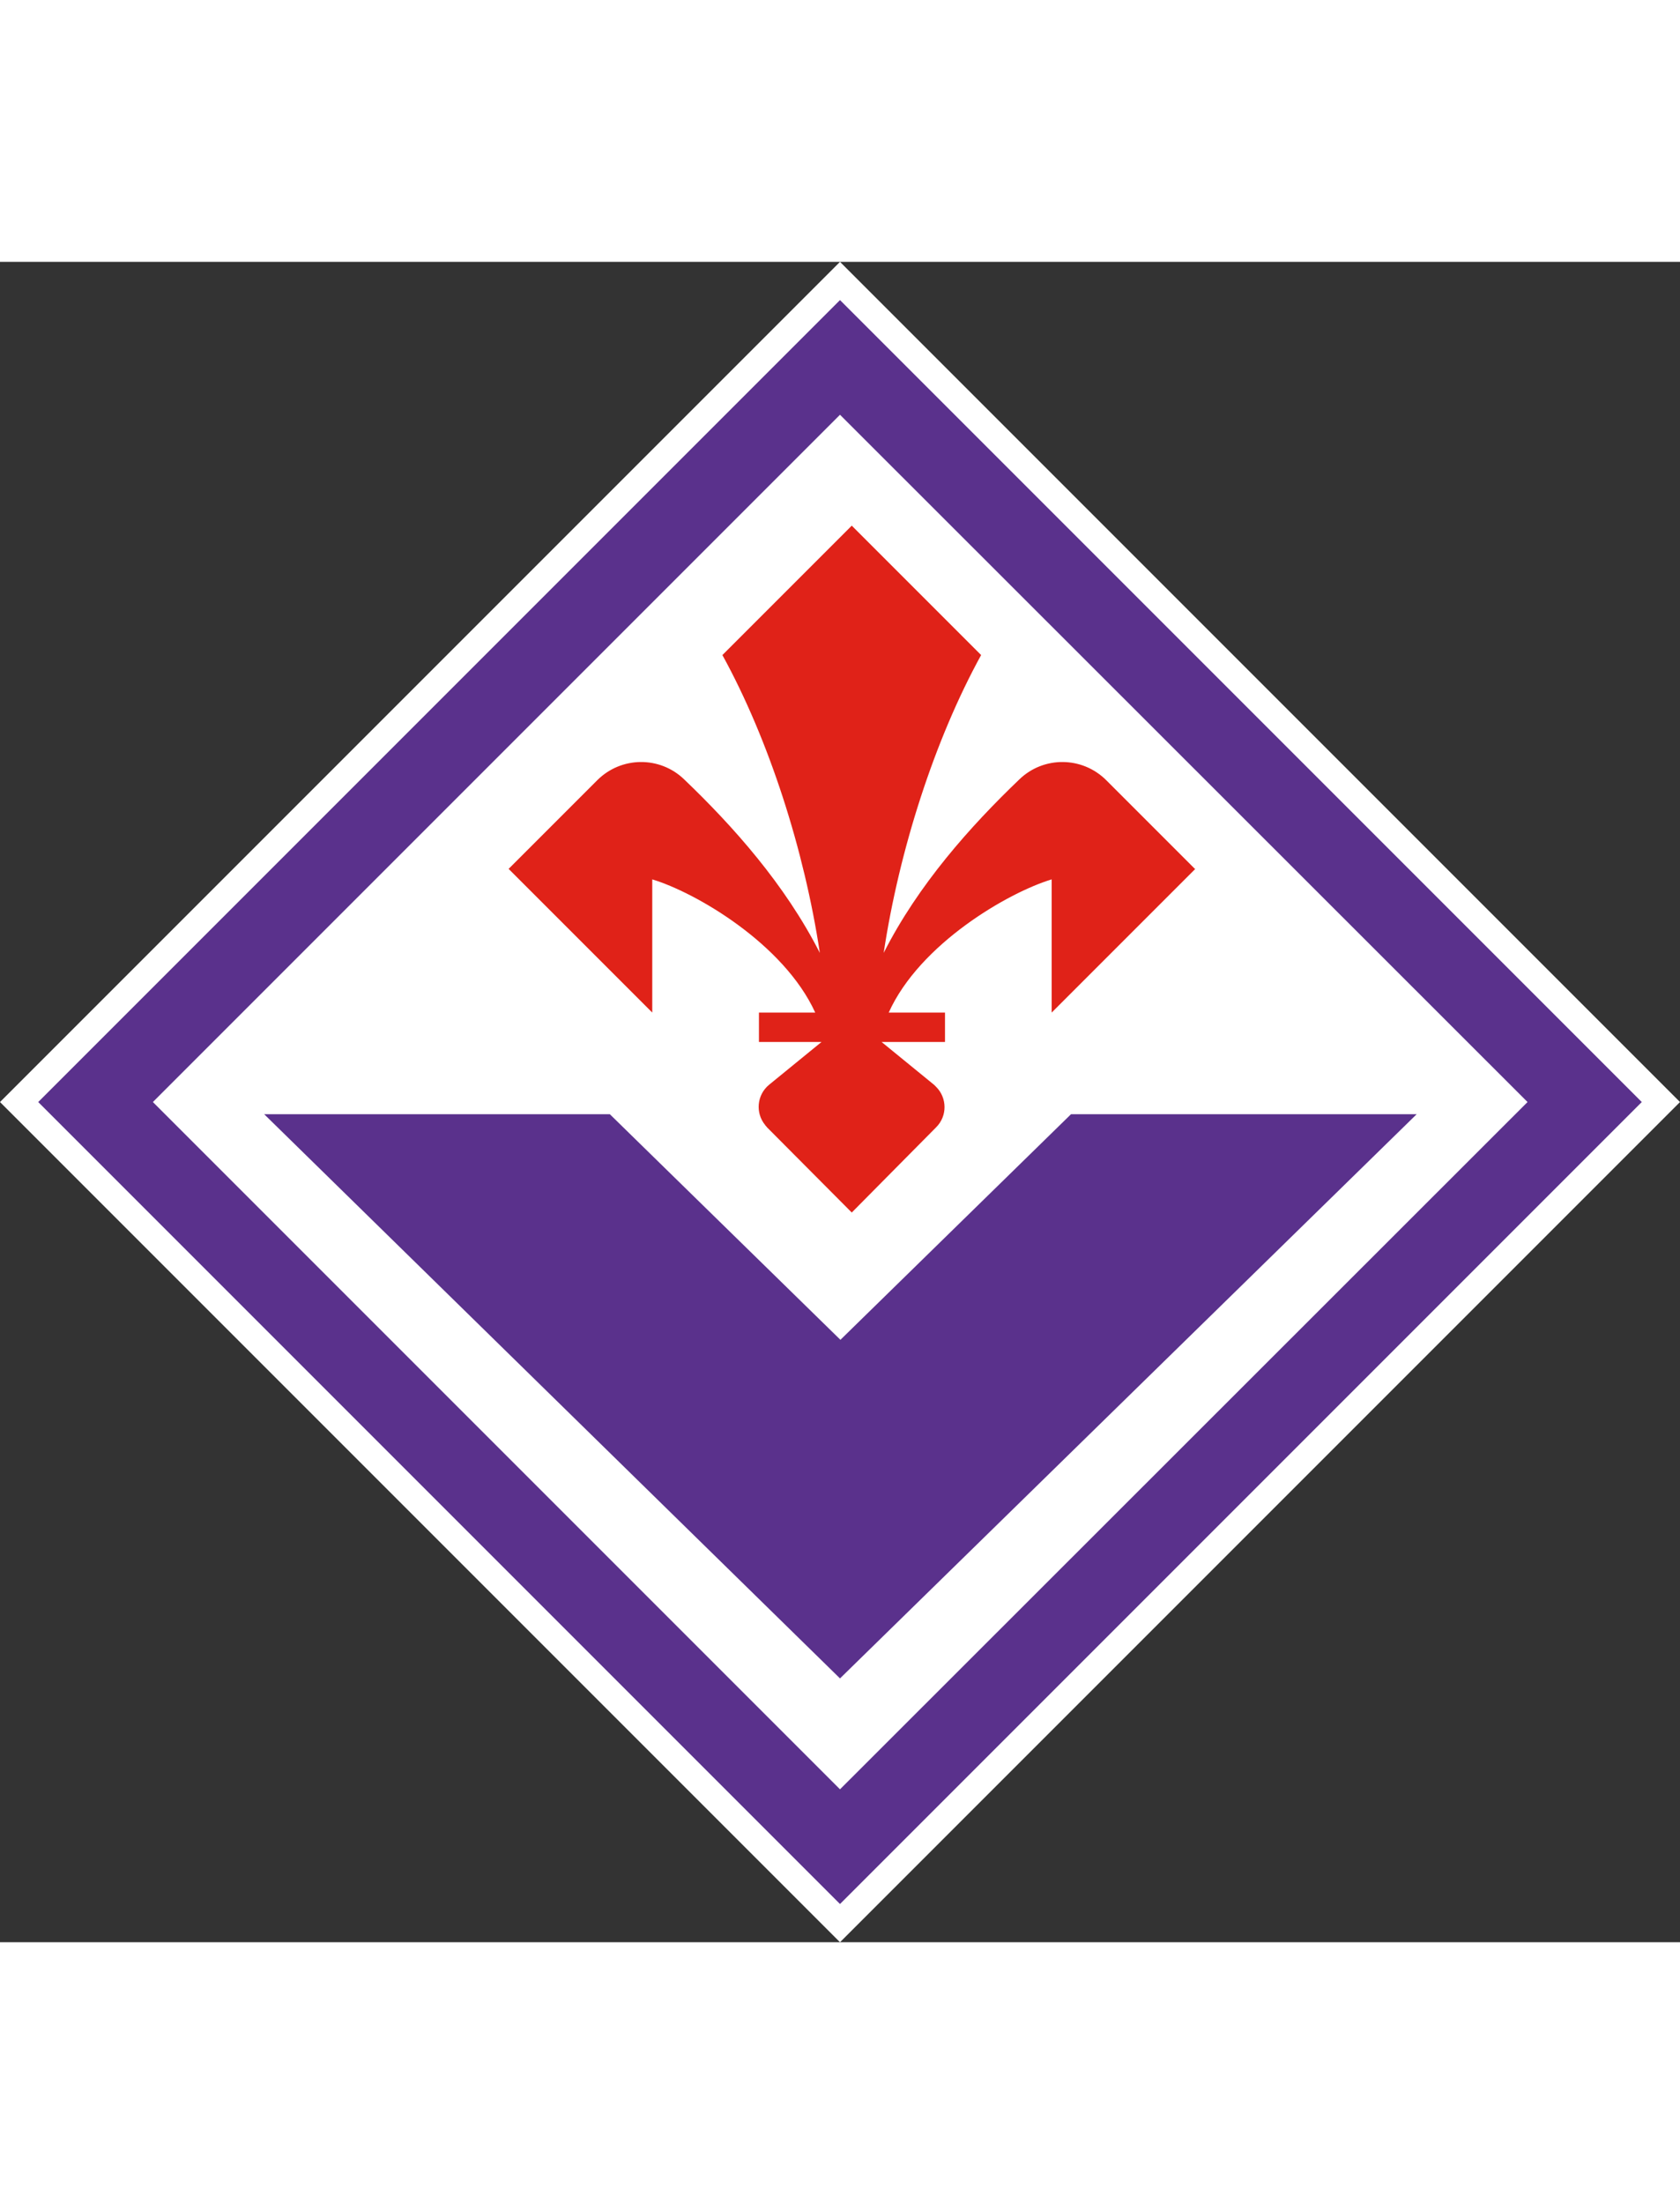 <svg data-type="color" viewBox="137 55 400 400" xmlns="http://www.w3.org/2000/svg" width="1906" height="2500" data-bbox="137 55 400 400">
    <rect x="137" y="55" width="400" height="400" fill="#333333" stroke="none"/>
    <g>
        <path data-color="1" d="M137 255 337 55l200 200-200 200z" fill="#ffffff"></path>
        <path data-color="2" d="M146.1 255 337 64.1 527.9 255 337 445.9z" fill="#5a318c"></path>
        <path data-color="1" d="M173.4 255 337 91.4 500.7 255 337 418.6z" fill="#ffffff"></path>
        <path data-color="3" d="m421.5 199.5-21.1-21.1c-5.7-5.7-14.9-5.8-20.7-.2-11.7 11.2-24.1 25.1-32.3 41.3 3.7-24.5 12.1-50.7 23.2-70.9l-30.8-30.8-30.8 30.8c11.1 20.2 19.5 46.4 23.2 70.9-8.3-16.3-20.6-30.1-32.3-41.3-5.8-5.6-15-5.5-20.7.2l-21.1 21.1 34.2 34.2V202c10.3 3.1 31.3 15.3 38.8 31.7h-13.4v7h14.9l-12.5 10.2c-2.9 2.4-3.3 6.7-.9 9.6.1.2.3.3.4.5l20.2 20.3 20.1-20.3c2.7-2.7 2.6-7 0-9.6l-.5-.5-12.5-10.2H362v-7h-13.4c7.4-16.4 28.5-28.6 38.8-31.7v31.7l34.2-34.2z" fill="#e02218"></path>
        <path data-color="2" d="M199.9 257.9h82.3l54.9 53.7 54.9-53.7h82.3L337 392.2z" fill="#5a318c"></path>
    </g>
</svg>
